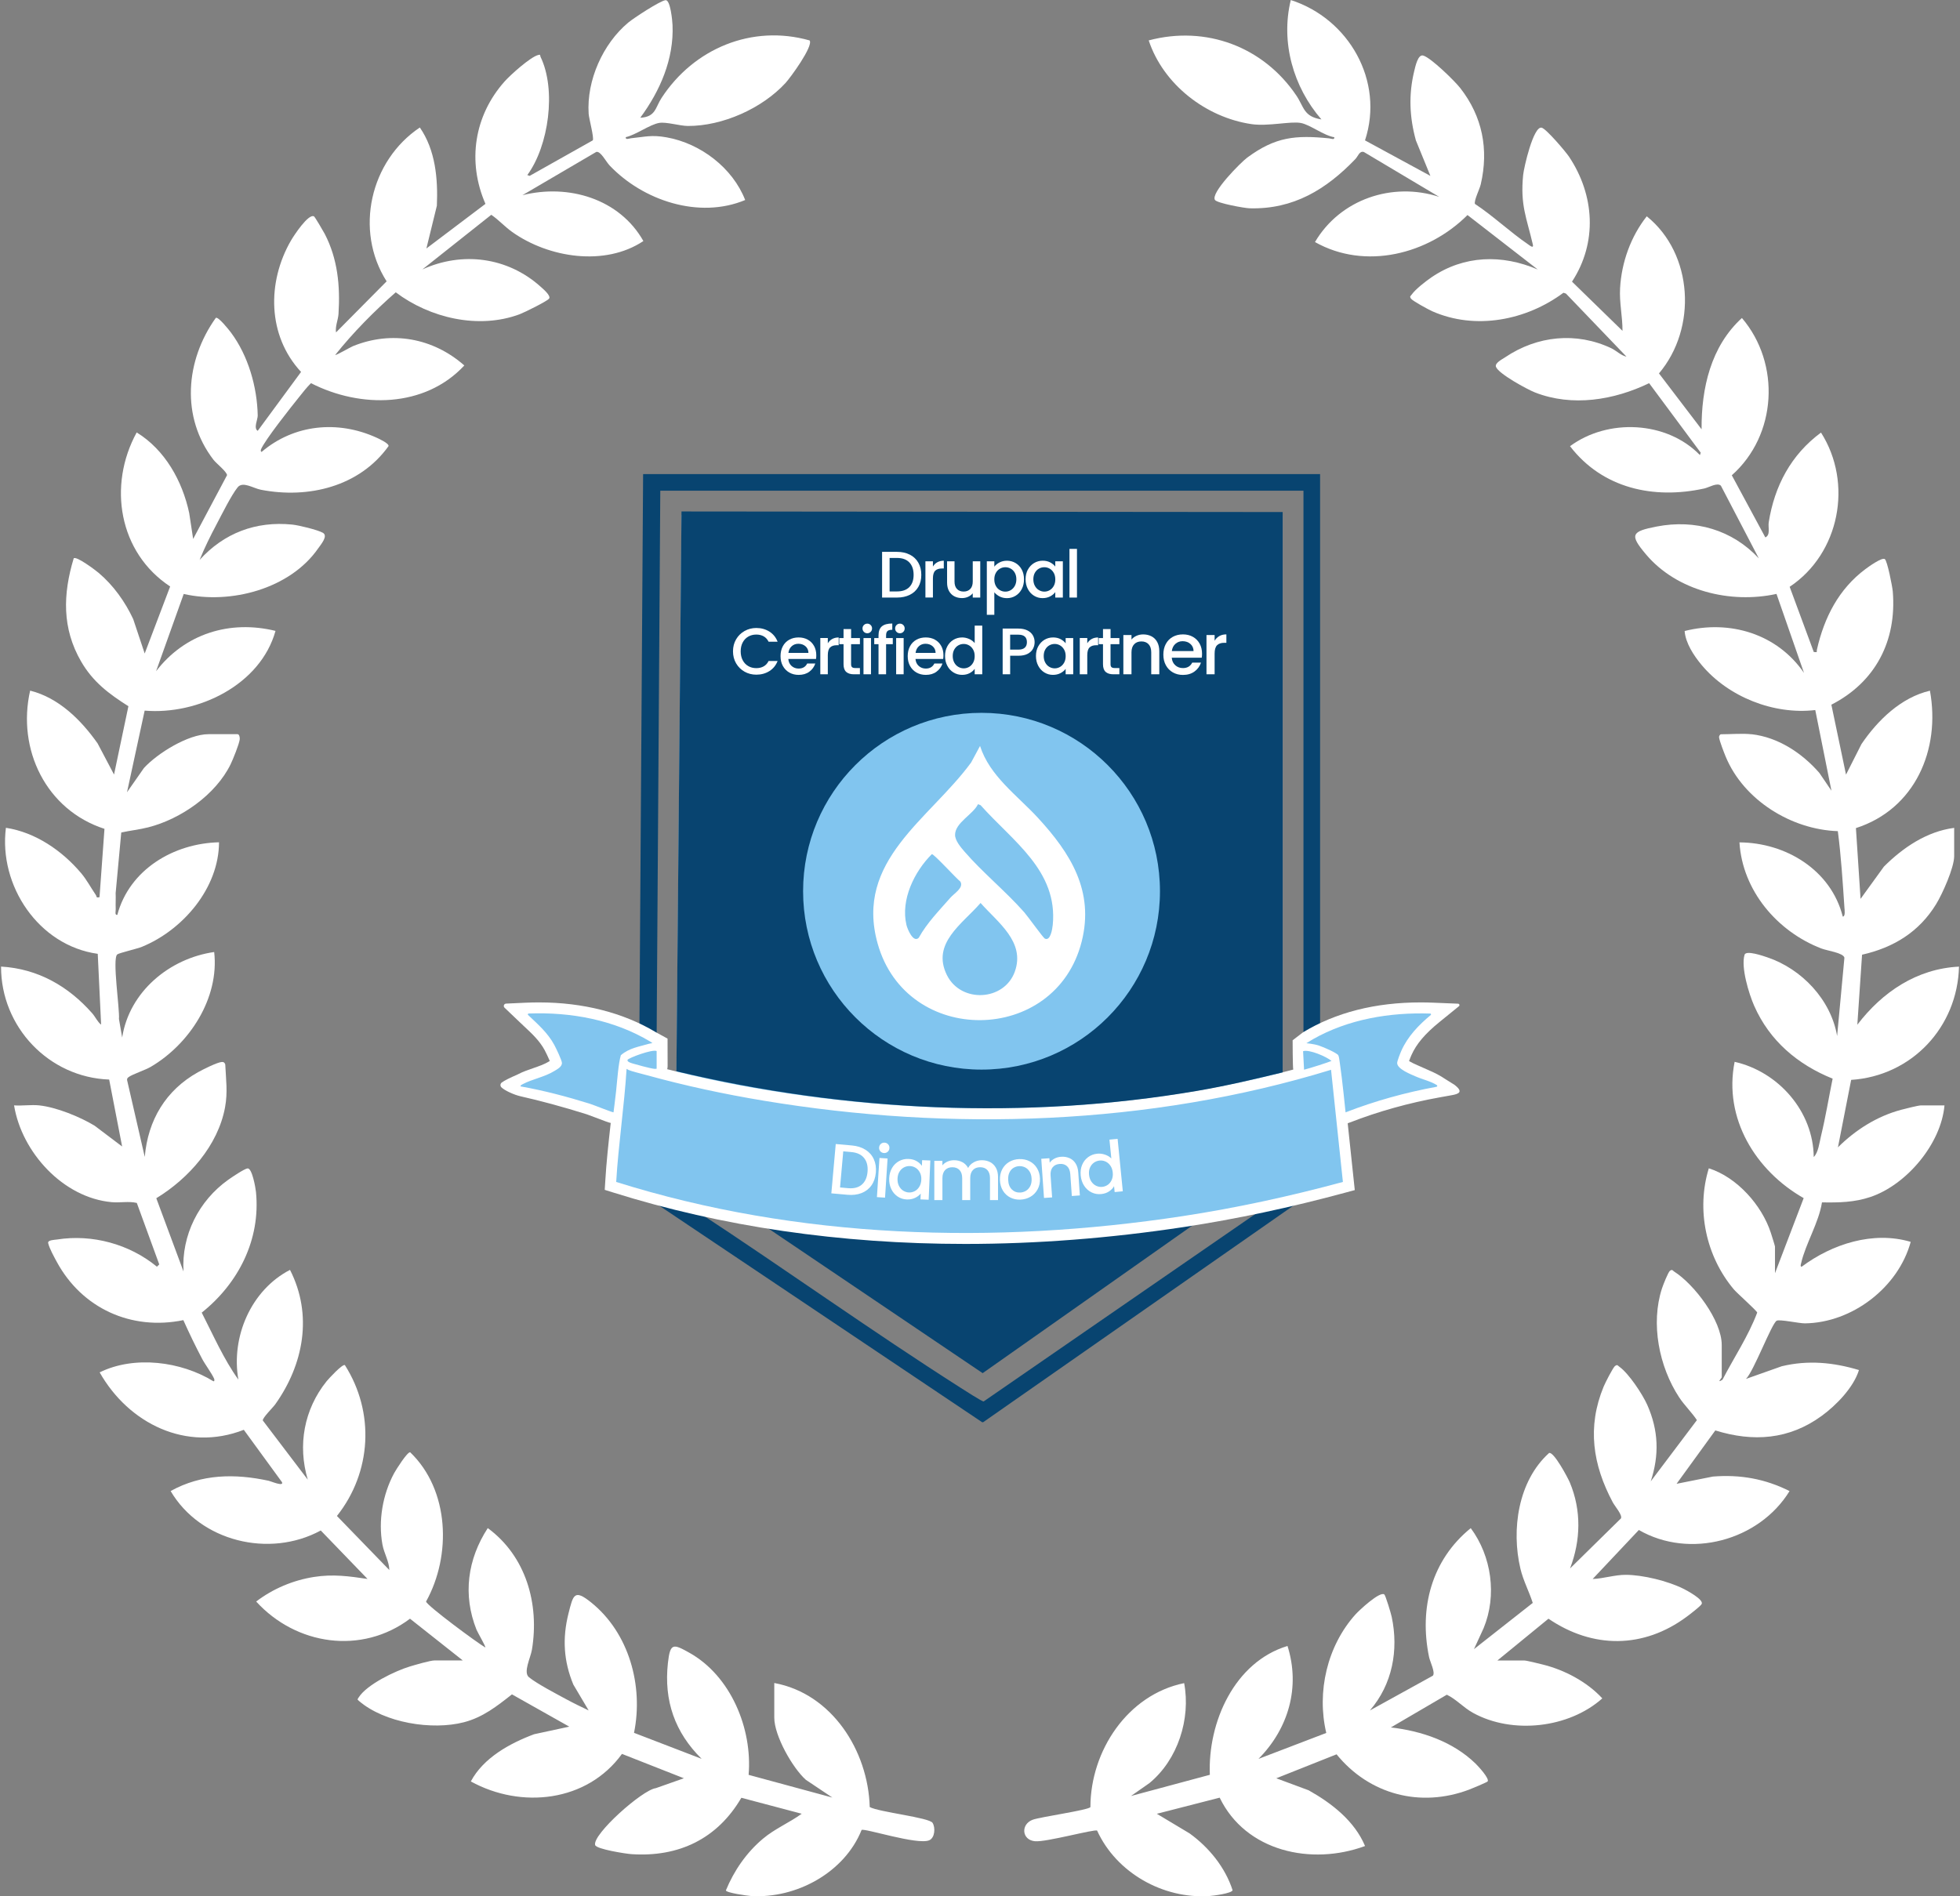 <?xml version="1.0" encoding="UTF-8"?>
<svg id="Layer_1" data-name="Layer 1" xmlns="http://www.w3.org/2000/svg" viewBox="0 0 93 90">
  <rect x="0" y="0" width="93" height="90" fill="#808080" stroke="none"/>
  <defs>
    <style>
      .cls-1 {
        fill: none;
      }

      .cls-2 {
        fill: #084470;
      }

      .cls-3 {
        fill: #fff;
      }

      .cls-4 {
        fill: #81c5ef;
      }
    </style>
  </defs>
  <g>
    <path class="cls-2" d="M46.601,67.5l-15.74-10.559,2.287.599c4.155,2.728,8.217,5.64,12.411,8.313.155.099,1.038.67,1.114.662l13.016-8.982.088-.12,1.996-.473-15.123,10.56h-.049Z"/>
    <path class="cls-2" d="M62.637,22.5v26.225l-.789.469v-25.905h-30.518l-.173,25.904c-.062.064-.707-.381-.817-.444l.175-26.249h32.122Z"/>
    <path class="cls-2" d="M56.913,57.928l-10.287,7.244-10.436-7.047c1.111.123,2.219.331,3.331.443,4.905.495,10.006.368,14.894-.253.834-.106,1.67-.254,2.499-.387Z"/>
    <path class="cls-4" d="M60.861,24.473l-28.523-.028-.242,26.571c8.014,1.913,16.587,2.321,24.729.926,1.356-.232,2.701-.553,4.036-.874v-26.595Z"/>
    <g>
      <path class="cls-3" d="M64.034,53.279l-.087.034.289,2.729.047.441-.428.116c-2.612.709-5.197,1.259-7.686,1.638-3.503.533-6.991.802-10.371.802-5.927,0-11.551-.822-16.716-2.445l-.388-.122.025-.405c.052-.892.151-1.79.247-2.659.004-.036.008-.073.013-.109-.109-.025-.289-.091-.736-.263-.16-.061-.359-.137-.41-.152-1.19-.371-2.166-.634-3.14-.854-.295-.067-.748-.271-.901-.423-.065-.064-.06-.171.013-.227.116-.09.399-.23.75-.381l.008-.005c.238-.126.493-.213.739-.298.27-.094.525-.181.731-.308.016-.009.031-.019.048-.029.001-.001.004-.003.005-.004-.072-.17-.183-.407-.245-.519-.241-.441-.588-.766-.99-1.142-.073-.069-.147-.138-.221-.209l-.69-.658c-.072-.069-.026-.19.073-.194l.953-.044c.207-.009.415-.013.619-.013,2.082,0,4,.49,5.545,1.42l.545.298.003,1.305c0,.056-.008.104-.019.147,1.498.385,3.058.713,4.658.978,3.499.583,7.037.878,10.513.878,5.067,0,9.986-.618,14.533-1.838-.027-.133-.029-1.39-.029-1.39l.494-.379c1.553-.942,3.431-1.419,5.581-1.419.191,0,.386.004.58.012l1.196.049c.062.003.088.081.04.12l-.929.755c-.683.555-1.091,1.038-1.325,1.566-.033.072-.077.187-.112.282.092.057.242.131.449.22.031.013.059.025.083.036.101.044.256.115.376.167.327.141.539.249.836.447l.407.254c.446.342.208.435-.123.495l-.531.095c-1.504.269-2.958.675-4.319,1.206Z"/>
      <path class="cls-4" d="M63.718,56.097c-2.508.68-5.054,1.234-7.627,1.626-8.916,1.355-18.225,1.086-26.853-1.626.101-1.734.386-3.629.493-5.368,0,0,.055.034.096.054.119.058.588.171.883.252,1.816.5,3.654.894,5.519,1.204,8.876,1.476,18.312,1.18,26.928-1.465l.562,5.322ZM25.082,48.105c-.034.001-.05.044-.025.068.466.441.926.838,1.241,1.415.08.148.365.738.366.864.001.181-.225.296-.358.378-.462.286-1.05.385-1.498.623-.046.024-.108.048-.113.108,1.115.197,2.216.489,3.295.825.167.052,1.062.412,1.121.407,0,0,.096-.742.123-1.009.058-.566.107-1.288.224-1.701.4-.345.861-.404,1.333-.543.033-.01.168-.036.168-.036l-.097-.064c-1.726-1.038-3.774-1.413-5.779-1.337ZM61.988,49.512s.346.031.59.111c.267.088.858.356.922.46.036.057.06.282.074.37.111.726.272,2.341.272,2.341,1.394-.542,2.844-.944,4.316-1.214.039-.007.048-.057.015-.079-.287-.184-.678-.268-.998-.409-.236-.104-.882-.351-.885-.639-.001-.095.15-.474.2-.586.303-.681.829-1.224,1.393-1.692.028-.023.013-.069-.024-.07-1.922-.063-3.887.266-5.564,1.217-.068.039-.243.148-.31.189ZM61.876,50.77c.303-.077,1.144-.347,1.303-.417-.238-.204-1.062-.559-1.349-.462l.046.879ZM29.775,50.305c-.029.098.201.156.253.172.155.047.804.228,1.022.251.04.004.107-.005.107-.005v-.838c-.194-.103-1.356.333-1.382.42Z"/>
    </g>
    <g>
      <path class="cls-1" d="M46.572,33.832c-4.676,0-8.466,3.79-8.466,8.466s3.79,8.467,8.466,8.467,8.467-3.791,8.467-8.467-3.791-8.466-8.467-8.466ZM51.324,44.691c-1.242,4.915-8.311,4.993-9.682.088-1.102-3.941,2.466-5.896,4.437-8.59l.423-.786c.454,1.427,1.761,2.341,2.74,3.404,1.549,1.682,2.688,3.482,2.082,5.883Z"/>
      <path class="cls-3" d="M46.502,35.404l-.423.785c-1.97,2.695-5.538,4.649-4.437,8.59,1.371,4.905,8.44,4.827,9.682-.088.607-2.401-.532-4.201-2.082-5.883-.979-1.062-2.286-1.977-2.74-3.404ZM43.011,43.903c-.285-1.198.374-2.536,1.203-3.364.098-.017,1.167,1.162,1.353,1.301.177.292-.286.555-.472.767-.531.607-1.109,1.193-1.502,1.902-.26.256-.535-.411-.582-.606ZM48.154,46.11c-.502,1.408-2.559,1.514-3.225.168-.746-1.509.739-2.429,1.598-3.422.817.924,2.13,1.843,1.627,3.254ZM49.95,43.91c-.018.176-.106.771-.375.637-.078-.039-.811-1.062-.975-1.248-.877-.995-1.988-1.898-2.839-2.885-.171-.198-.445-.519-.444-.791.001-.579.861-.973,1.088-1.455l.124.048c1.519,1.709,3.681,3.107,3.422,5.694Z"/>
      <path class="cls-2" d="M60.861,24.302l-28.524-.027-.242,26.571c8.015,1.912,16.587,2.32,24.729.925,1.357-.231,2.701-.553,4.037-.874v-26.595ZM46.572,50.765c-4.676,0-8.466-3.791-8.466-8.467s3.79-8.466,8.466-8.466,8.467,3.79,8.467,8.466-3.791,8.467-8.467,8.467Z"/>
    </g>
    <g>
      <path class="cls-3" d="M41.063,54.566c.179.112.312.262.398.45.086.188.119.4.097.639s-.091.44-.209.606c-.118.166-.275.287-.47.364-.196.076-.418.104-.668.081l-.765-.068.209-2.341.765.068c.249.022.463.089.642.202ZM40.889,56.226c.159-.135.251-.337.275-.607.024-.272-.03-.49-.162-.656-.132-.166-.335-.261-.609-.285l-.381-.034-.153,1.714.381.034c.274.025.491-.031.65-.166Z"/>
      <path class="cls-3" d="M42.115,54.983l-.121,1.859-.385-.025.121-1.859.385.025ZM41.772,54.642c-.044-.05-.064-.11-.059-.18.005-.07.032-.127.082-.171.05-.044.11-.064.18-.059.067.004.123.032.168.082s.064.11.059.18-.032.127-.082.171c-.05.044-.109.064-.177.06-.07-.005-.127-.032-.171-.082Z"/>
      <path class="cls-3" d="M42.329,55.429c.084-.141.194-.248.332-.323.137-.074.287-.108.449-.101.146.006.273.04.38.102.107.062.191.137.253.226l.011-.27.389.016-.079,1.862-.389-.016.012-.277c-.069.085-.161.155-.276.208-.115.054-.245.078-.389.072-.16-.007-.305-.054-.434-.142-.129-.088-.23-.207-.301-.358-.071-.151-.103-.32-.095-.507.008-.187.054-.351.138-.492ZM43.65,55.654c-.049-.097-.115-.172-.199-.225-.084-.053-.175-.082-.274-.086-.099-.004-.193.016-.28.061-.088.045-.16.113-.217.204-.057.091-.088.201-.093.329-.005.128.016.242.065.341.049.099.116.176.2.23.085.054.175.084.272.088.099.004.192-.017.28-.063.088-.046.16-.116.217-.209.057-.093.088-.204.094-.333s-.016-.241-.065-.338Z"/>
      <path class="cls-3" d="M46.981,55.155c.116.061.207.151.274.27.067.12.1.264.1.433v1.099s-.381,0-.381,0v-1.042c0-.167-.043-.295-.126-.384-.083-.089-.197-.133-.342-.133-.144,0-.259.045-.343.134-.084.089-.127.217-.127.384v1.042s-.381,0-.381,0v-1.042c0-.167-.043-.295-.126-.384-.083-.089-.197-.133-.342-.133-.144,0-.259.045-.343.134-.084.089-.127.217-.127.384v1.042s-.385,0-.385,0v-1.863s.384,0,.384,0v.213c.063-.077.143-.136.24-.179.097-.043.201-.064.311-.064.149,0,.282.031.399.094.117.063.207.154.271.274.056-.113.144-.202.264-.269.119-.067.248-.1.385-.1.147,0,.278.03.394.091Z"/>
      <path class="cls-3" d="M47.936,56.835c-.145-.074-.261-.182-.348-.324-.087-.142-.134-.309-.142-.5-.008-.189.027-.359.105-.509.077-.15.187-.267.328-.352.141-.085.3-.131.478-.138.178-.007.341.026.488.099.147.073.266.181.355.324.089.143.138.309.145.498.008.189-.028.359-.108.509-.08.15-.192.268-.336.354-.144.086-.305.133-.483.14-.176.007-.336-.026-.481-.101ZM48.679,56.519c.085-.051.152-.125.203-.221.05-.097.073-.213.067-.348-.005-.135-.036-.248-.092-.34-.056-.091-.127-.159-.215-.203-.088-.044-.181-.064-.28-.06-.099.004-.19.031-.273.082-.083.051-.147.124-.192.219-.046.096-.066.211-.06.346.008.201.066.353.173.458.107.105.238.154.394.148.099-.004.191-.031.276-.082Z"/>
      <path class="cls-3" d="M50.744,54.965c.12.053.217.136.29.251.074.115.116.256.128.425l.076,1.096-.381.027-.073-1.039c-.012-.166-.062-.291-.152-.374-.089-.083-.206-.12-.35-.109-.144.01-.255.062-.333.157-.078.095-.111.225-.1.392l.073,1.039-.385.027-.13-1.859.385-.027.015.213c.058-.081.134-.146.229-.196s.197-.078.308-.086c.146-.01.279.011.399.064Z"/>
      <path class="cls-3" d="M51.346,55.286c.063-.151.158-.273.283-.366.126-.093.27-.147.434-.164.121-.012.243.003.366.044.123.041.224.102.302.183l-.089-.895.387-.038.247,2.49-.387.038-.028-.279c-.054.096-.134.179-.239.248s-.23.111-.373.125c-.162.016-.313-.01-.455-.079-.142-.069-.258-.173-.35-.312-.092-.139-.147-.302-.166-.488-.018-.186.004-.355.067-.506ZM52.686,55.323c-.062-.089-.138-.154-.228-.195-.09-.041-.185-.056-.283-.047-.099.01-.188.043-.269.1-.08.057-.142.134-.186.233-.044.098-.059.211-.046.339s.05.238.112.329c.062.091.139.158.231.2.091.042.185.058.282.049.099-.01.188-.044.269-.101.08-.058.142-.137.185-.238.043-.1.059-.215.046-.343-.013-.128-.05-.236-.112-.325Z"/>
    </g>
    <g>
      <path class="cls-3" d="M43.17,26.324c.174.089.308.215.403.381.095.166.142.359.142.579s-.047.412-.142.574c-.095.162-.229.287-.403.373-.174.086-.376.13-.607.13h-.709v-2.169h.709c.231,0,.433.044.607.133ZM43.147,27.864c.135-.137.203-.331.203-.581,0-.252-.068-.448-.203-.59-.135-.141-.33-.212-.584-.212h-.353v1.589h.353c.254,0,.448-.069.584-.206Z"/>
      <path class="cls-3" d="M44.475,26.686c.086-.049.189-.073.307-.073v.368h-.091c-.139,0-.245.035-.317.106s-.108.194-.108.368v.905h-.356v-1.72h.356v.25c.052-.087.121-.156.208-.204Z"/>
      <path class="cls-3" d="M46.512,26.641v1.72h-.356v-.203c-.056.071-.13.126-.22.167-.091.041-.187.061-.289.061-.135,0-.257-.028-.364-.084-.107-.056-.191-.139-.253-.25-.061-.11-.092-.243-.092-.4v-1.011h.353v.958c0,.154.038.272.116.354.077.082.182.123.315.123s.239-.041.317-.123.117-.2.117-.354v-.958h.356Z"/>
      <path class="cls-3" d="M47.427,26.694c.104-.054.222-.081.353-.081.15,0,.287.037.41.111.124.074.221.177.292.311.071.133.106.286.106.459s-.035.327-.106.463c-.071.136-.168.242-.292.318-.124.076-.261.114-.41.114-.131,0-.248-.027-.35-.08-.102-.053-.185-.119-.25-.198v1.068h-.356v-2.538h.356v.253c.06-.079.143-.146.247-.2ZM48.152,27.185c-.049-.086-.113-.152-.194-.197-.08-.045-.166-.067-.258-.067-.089,0-.174.023-.254.069-.08.046-.145.112-.194.2-.049.087-.073.19-.073.309s.024.222.073.311c.049.089.113.156.194.201.08.046.165.069.254.069.092,0,.177-.023.258-.07.08-.047.145-.115.194-.204.049-.089.073-.193.073-.312s-.024-.221-.073-.308Z"/>
      <path class="cls-3" d="M48.773,27.034c.072-.133.17-.237.293-.311.124-.074.261-.111.41-.111.135,0,.253.027.354.08.101.053.182.119.242.198v-.25h.359v1.72h-.359v-.256c-.06.081-.143.149-.247.203-.104.054-.223.081-.356.081-.148,0-.283-.038-.406-.114-.123-.076-.22-.182-.292-.318-.072-.136-.108-.291-.108-.463s.036-.326.108-.459ZM50,27.19c-.049-.087-.113-.154-.192-.2-.079-.046-.164-.069-.256-.069s-.177.022-.256.067c-.079.045-.143.11-.192.197-.049.086-.073.189-.073.308s.024.223.073.312c.049.09.113.158.194.204.08.047.165.07.254.07.092,0,.177-.023.256-.069.079-.046.143-.113.192-.201.049-.088.073-.192.073-.311s-.024-.222-.073-.309Z"/>
      <path class="cls-3" d="M51.101,26.051v2.31h-.356v-2.31h.356Z"/>
      <path class="cls-3" d="M34.928,30.342c.099-.169.233-.3.403-.395.17-.095.355-.142.557-.142.231,0,.436.057.617.17.18.113.311.274.392.482h-.428c-.056-.114-.134-.2-.234-.256-.1-.056-.215-.084-.347-.084-.144,0-.272.032-.384.097-.112.065-.2.157-.264.278-.064.121-.095.261-.095.421s.032.301.095.421c.063.121.151.214.264.279.112.066.24.098.384.098.131,0,.247-.028.347-.084.1-.056.178-.141.234-.256h.428c-.081.208-.212.368-.392.481-.18.112-.386.169-.617.169-.204,0-.39-.047-.559-.142-.169-.095-.302-.226-.401-.395-.099-.169-.148-.359-.148-.571s.049-.403.148-.571Z"/>
      <path class="cls-3" d="M38.719,31.275h-1.314c.01.137.061.248.153.331.092.083.204.125.337.125.191,0,.327-.08.406-.24h.384c-.052.158-.146.288-.283.389-.136.101-.305.151-.507.151-.164,0-.312-.037-.442-.111-.13-.074-.232-.178-.306-.312-.074-.134-.111-.29-.111-.467s.036-.332.108-.467.173-.238.303-.311c.13-.073.279-.109.448-.109.162,0,.307.035.434.106.127.071.226.17.297.298.071.128.106.275.106.442,0,.065-.004.123-.012.175ZM38.36,30.988c-.002-.131-.049-.236-.14-.315-.092-.079-.205-.119-.34-.119-.123,0-.228.039-.315.117-.087.078-.139.184-.156.317h.952Z"/>
      <path class="cls-3" d="M39.488,30.328c.086-.049.189-.073.307-.073v.368h-.091c-.139,0-.245.035-.317.106s-.108.194-.108.368v.905h-.356v-1.72h.356v.25c.052-.087.121-.156.208-.204Z"/>
      <path class="cls-3" d="M40.383,30.573v.952c0,.065.015.111.045.139.03.028.082.042.155.042h.219v.297h-.281c-.16,0-.283-.037-.368-.112-.085-.075-.128-.197-.128-.365v-.952h-.203v-.29h.203v-.428h.359v.428h.418v.29h-.418Z"/>
      <path class="cls-3" d="M40.991,29.989c-.044-.044-.066-.098-.066-.162s.022-.119.066-.162c.044-.044.098-.066.162-.066.062,0,.115.022.159.066.044.044.066.098.066.162s-.022.119-.066.162c-.044.044-.097.066-.159.066-.065,0-.119-.022-.162-.066ZM41.328,30.283v1.72h-.356v-1.72h.356Z"/>
      <path class="cls-3" d="M42.362,30.573h-.318v1.43h-.359v-1.43h-.203v-.29h.203v-.122c0-.198.053-.342.158-.432.105-.09.27-.136.495-.136v.297c-.108,0-.184.02-.228.061-.044.041-.066.111-.066.211v.122h.318v.29Z"/>
      <path class="cls-3" d="M42.539,29.989c-.044-.044-.066-.098-.066-.162s.022-.119.066-.162c.044-.044.098-.066.162-.066.062,0,.115.022.159.066.044.044.066.098.066.162s-.022.119-.066.162c-.044.044-.097.066-.159.066-.065,0-.119-.022-.162-.066ZM42.877,30.283v1.72h-.356v-1.72h.356Z"/>
      <path class="cls-3" d="M44.753,31.275h-1.314c.01.137.061.248.153.331.092.083.204.125.337.125.191,0,.327-.08.406-.24h.384c-.052.158-.146.288-.283.389-.136.101-.305.151-.507.151-.164,0-.312-.037-.442-.111-.13-.074-.232-.178-.306-.312-.074-.134-.111-.29-.111-.467s.036-.332.108-.467.173-.238.303-.311c.13-.073.279-.109.448-.109.162,0,.307.035.434.106.127.071.226.17.297.298.071.128.106.275.106.442,0,.065-.004.123-.012.175ZM44.394,30.988c-.002-.131-.049-.236-.14-.315-.092-.079-.205-.119-.34-.119-.123,0-.228.039-.315.117-.087.078-.139.184-.156.317h.952Z"/>
      <path class="cls-3" d="M44.948,30.676c.072-.133.17-.237.293-.311.124-.074.262-.111.414-.111.112,0,.223.025.332.073s.196.114.261.195v-.83h.359v2.31h-.359v-.259c-.058.083-.139.152-.242.206s-.221.081-.354.081c-.15,0-.287-.038-.41-.114-.124-.076-.222-.182-.293-.318-.072-.136-.108-.291-.108-.463s.036-.326.108-.459ZM46.175,30.832c-.049-.087-.113-.154-.192-.2-.079-.046-.164-.069-.256-.069s-.177.022-.256.067c-.079.045-.143.11-.192.197-.049.086-.073.189-.073.308s.024.223.073.312c.049.09.113.158.194.204.08.047.165.07.254.07.092,0,.177-.023.256-.069.079-.046.143-.113.192-.201.049-.088.073-.192.073-.311s-.024-.222-.073-.309Z"/>
      <path class="cls-3" d="M49.014,30.791c-.052.098-.135.177-.25.239-.114.061-.261.092-.44.092h-.393v.88h-.356v-2.169h.749c.166,0,.307.029.423.086.115.057.202.135.259.232.057.098.086.207.086.328,0,.11-.026.214-.078.312ZM48.626,30.74c.067-.061.1-.148.1-.261,0-.237-.134-.356-.403-.356h-.393v.709h.393c.135,0,.236-.031.303-.092Z"/>
      <path class="cls-3" d="M49.265,30.676c.072-.133.17-.237.293-.311.124-.074.261-.111.41-.111.135,0,.253.027.354.08.101.053.182.119.242.198v-.25h.359v1.72h-.359v-.256c-.06.081-.143.149-.247.203-.104.054-.223.081-.356.081-.148,0-.283-.038-.406-.114-.123-.076-.22-.182-.292-.318-.072-.136-.108-.291-.108-.463s.036-.326.108-.459ZM50.492,30.832c-.049-.087-.113-.154-.192-.2-.079-.046-.164-.069-.256-.069s-.177.022-.256.067c-.079.045-.143.11-.192.197-.049.086-.073.189-.073.308s.024.223.073.312c.049.09.113.158.194.204.08.047.165.07.254.07.092,0,.177-.023.256-.069.079-.046.143-.113.192-.201.049-.088.073-.192.073-.311s-.024-.222-.073-.309Z"/>
      <path class="cls-3" d="M51.799,30.328c.086-.049.189-.073.307-.073v.368h-.091c-.139,0-.245.035-.317.106s-.108.194-.108.368v.905h-.356v-1.72h.356v.25c.052-.087.121-.156.208-.204Z"/>
      <path class="cls-3" d="M52.694,30.573v.952c0,.065.015.111.045.139.03.028.082.042.155.042h.219v.297h-.281c-.16,0-.283-.037-.368-.112-.085-.075-.128-.197-.128-.365v-.952h-.203v-.29h.203v-.428h.359v.428h.418v.29h-.418Z"/>
      <path class="cls-3" d="M54.637,30.2c.116.061.207.151.272.271.065.12.098.264.098.433v1.099h-.382v-1.042c0-.167-.042-.295-.125-.384-.083-.089-.197-.134-.342-.134s-.259.045-.343.134c-.085.089-.127.217-.127.384v1.042h-.386v-1.863h.386v.213c.063-.077.144-.136.242-.179.098-.043.202-.064.313-.064.147,0,.278.03.394.091Z"/>
      <path class="cls-3" d="M57.023,31.215h-1.424c.011.149.066.268.166.358.099.09.221.135.365.135.207,0,.354-.087.44-.26h.416c-.056.171-.158.312-.306.421-.148.109-.331.164-.55.164-.178,0-.338-.04-.479-.12-.141-.08-.251-.193-.331-.338-.08-.145-.12-.314-.12-.506s.039-.36.117-.506c.078-.145.187-.257.328-.336.141-.079.303-.118.485-.118.176,0,.333.038.47.115.137.077.245.184.321.323.077.139.115.298.115.479,0,.07-.005.133-.014.189ZM56.634,30.903c-.002-.142-.053-.256-.152-.342-.099-.086-.222-.129-.369-.129-.133,0-.247.042-.342.127-.095.084-.151.199-.169.343h1.031Z"/>
      <path class="cls-3" d="M57.857,30.188c.094-.053.205-.079.333-.079v.399h-.098c-.151,0-.265.038-.343.115-.078.077-.117.21-.117.399v.981h-.386v-1.863h.386v.271c.056-.095.131-.169.225-.222Z"/>
    </g>
  </g>
  <g>
    <path class="cls-3" d="M1.85,52.462c.817.084,1.932.538,2.636.963l1.309.989-.615-3.177c-2.868-.102-5.138-2.504-5.13-5.362,1.748.102,3.194.931,4.328,2.22.146.166.25.407.42.537l-.16-3.362c-2.812-.389-4.708-3.247-4.357-5.981,1.397.212,2.665,1.084,3.561,2.143.278.329.469.699.709,1.05.047.069-.012.142.171.099l.235-3.243c-2.77-.896-4.161-3.774-3.527-6.56,1.357.338,2.418,1.394,3.201,2.504l.78,1.479.682-3.243c-.929-.589-1.683-1.153-2.245-2.124-.909-1.571-.865-3.194-.35-4.896.132-.115,1.027.559,1.184.692.695.586,1.255,1.37,1.638,2.191l.546,1.635,1.208-3.181c-2.443-1.61-2.965-4.796-1.588-7.311,1.343.826,2.168,2.305,2.492,3.826l.187,1.229,1.608-3.026c-.004-.16-.511-.56-.644-.732-1.555-2.025-1.332-4.711.11-6.733.113-.078.626.569.72.695.818,1.097,1.243,2.577,1.27,3.938.004.183-.211.602,0,.727l2.056-2.796c-1.598-1.72-1.622-4.258-.479-6.235.13-.225.832-1.3,1.096-1.146.042.025.452.723.508.832.615,1.188.736,2.469.652,3.795-.019.297-.163.581-.118.878l2.401-2.423c-1.544-2.426-.774-5.731,1.576-7.302.744,1.075.863,2.436.808,3.712l-.497,2.03,2.802-2.117c-.873-2.004-.536-4.189.911-5.812.281-.315,1.208-1.146,1.583-1.252.143-.041.085.014.121.088.753,1.551.394,4.217-.629,5.609l.113.037,2.993-1.684c.073-.115-.179-1.025-.195-1.265-.102-1.578.673-3.317,1.877-4.324.255-.213,1.518-1.041,1.773-1.065.229-.022.321.97.33,1.178.071,1.615-.594,3.133-1.531,4.402.736-.038.709-.479,1.011-.941,1.526-2.34,4.285-3.504,7.025-2.728.185.268-.912,1.768-1.145,2.021-1.111,1.207-2.986,2.045-4.633,2.038-.384-.002-1.015-.201-1.357-.145-.444.072-1.114.574-1.59.676-.016.144.16.062.245.053.68-.068.975-.172,1.697-.043,1.61.287,3.132,1.45,3.725,2.974-2.191.916-4.855.024-6.435-1.643-.175-.185-.422-.69-.63-.64l-3.504,2.054c2.185-.549,4.606.169,5.739,2.176-1.825,1.217-4.492.798-6.222-.428-.358-.254-.637-.573-.995-.818l-3.269,2.593c1.891-.862,4.033-.586,5.592.804.115.102.515.435.423.577-.079.122-1.19.668-1.4.746-1.948.726-4.258.181-5.88-1.041-1.034.909-2.015,1.9-2.871,2.973.035.031.722-.37.844-.419,1.839-.746,3.803-.385,5.282.918-1.877,2.019-4.932,2.04-7.276.84-.206.203-.384.436-.565.661-.376.466-1.621,2.034-1.807,2.482-.019.045-.014.129.037.113,1.538-1.305,3.603-1.501,5.427-.678.117.053.61.276.589.408-1.372,1.92-3.801,2.512-6.057,2.073-.367-.071-.862-.417-1.105-.114-.302.376-.753,1.29-1,1.756-.289.546-.572,1.113-.802,1.687,1.153-1.273,2.666-1.85,4.394-1.676.305.031,1.195.247,1.45.388.267.148-.088.551-.222.745-1.336,1.923-4.161,2.665-6.378,2.16l-1.311,3.667c1.364-1.779,3.493-2.445,5.667-1.914-.715,2.563-3.673,3.997-6.209,3.784l-.837,3.874.802-1.149c.641-.701,2.102-1.607,3.065-1.607h1.379c.082,0,.113.156.102.248-.024.215-.323.957-.433,1.182-.709,1.448-2.362,2.596-3.903,2.99-.427.109-.857.152-1.285.246l-.266,2.874c.01.256-.007.514.003.77.004.093-.058.285.076.267.574-2.15,2.67-3.397,4.826-3.446-.008,2.173-1.711,4.162-3.656,4.96-.231.095-1.075.289-1.171.361-.25.186.122,2.607.079,3.065l.152.881c.336-2.171,2.24-3.755,4.366-4.059.249,2.185-1.168,4.37-3.012,5.451-.261.153-.883.358-1.048.485-.052.04-.083.075-.072.145l.838,3.645c.148-1.746.997-3.167,2.527-4.022.227-.127.907-.47,1.128-.485.095-.006.134.031.164.115.034.724.123,1.313-.009,2.035-.332,1.814-1.729,3.383-3.263,4.317l1.291,3.476c-.101-1.724.729-3.359,2.121-4.351.163-.116.77-.527.919-.541.216-.021.378.914.398,1.111.23,2.271-.836,4.348-2.573,5.734.548,1.071,1.041,2.206,1.739,3.179-.357-2.028.603-4.254,2.45-5.208,1.089,2.137.648,4.486-.701,6.382-.104.146-.609.641-.59.765l2.134,2.81c-.488-1.635-.177-3.335.888-4.665.101-.127.767-.845.873-.772,1.427,2.245,1.269,5.084-.378,7.16l2.486,2.565c-.003-.399-.249-.788-.326-1.206-.207-1.128.011-2.384.554-3.39.087-.16.628-1.022.762-.992,1.866,1.791,1.967,4.898.754,7.083.014.178,2.453,1.981,2.812,2.182.031-.035-.37-.722-.419-.844-.659-1.652-.427-3.344.534-4.823,1.812,1.331,2.456,3.596,2.096,5.771-.064.386-.428,1.078-.139,1.31.392.315,1.306.792,1.783,1.05.341.185.697.356,1.047.523l-.726-1.226c-.463-1.113-.525-2.202-.232-3.369.226-.9.275-1.172,1.071-.534,1.805,1.447,2.495,3.961,2.04,6.193l3.208,1.234c-1.271-1.253-1.796-2.759-1.6-4.548.106-.968.257-.911,1.011-.491,1.972,1.099,3.004,3.606,2.818,5.799l3.975,1.078-1.261-.844c-.635-.57-1.496-2.094-1.496-2.946v-1.647c2.736.503,4.454,3.215,4.529,5.887.432.239,2.822.496,2.982.751.14.222.114.711-.161.827-.559.236-3.076-.586-3.207-.49-.812,2.024-3.104,3.268-5.253,3.134-.171-.011-1.18-.153-1.186-.267.388-.94.978-1.796,1.759-2.452.571-.48,1.243-.754,1.839-1.185l-2.864-.758c-1.137,1.947-2.972,2.828-5.219,2.675-.263-.018-1.659-.235-1.718-.431-.146-.493,2.235-2.621,2.881-2.701l1.329-.469-2.938-1.156c-1.653,2.284-4.777,2.623-7.171,1.307.591-1.117,1.85-1.811,3.003-2.241l1.668-.36-2.72-1.532c-.711.56-1.377,1.088-2.274,1.322-1.515.395-3.774.034-4.989-1.013-.088-.076-.068-.07-.012-.16.386-.618,1.743-1.265,2.433-1.473.241-.073.97-.286,1.169-.286h1.34l-2.504-1.981c-2.294,1.725-5.405,1.262-7.299-.815.793-.606,1.746-1.009,2.739-1.166.902-.142,1.654-.038,2.544.094l-2.219-2.3c-2.435,1.324-5.72.52-7.123-1.872,1.468-.814,3.051-.834,4.657-.486.097.021.726.292.626.064l-1.811-2.484c-2.723,1.066-5.467-.299-6.84-2.726,1.644-.809,3.857-.525,5.397.422.057.012.052-.079.037-.113-.107-.255-.428-.677-.575-.957-.315-.599-.611-1.214-.888-1.831-2.47.509-4.81-.562-6.004-2.764-.125-.23-.359-.655-.41-.893-.032-.149.3-.151.422-.17,1.67-.264,3.435.218,4.739,1.291l.11-.109-1.065-2.918c-.389-.091-.797,0-1.189-.036-2.309-.209-4.272-2.368-4.635-4.594.383.028.811-.039,1.187,0Z"/>
    <path class="cls-3" d="M83.109,34.847c1.263.142,2.403.899,3.218,1.837l.573.843-.767-3.827c-1.963.232-4.127-.62-5.398-2.145-.364-.437-.759-1.036-.801-1.606,2.153-.544,4.393.136,5.664,1.988l-1.305-3.749c-2.183.477-4.73-.138-6.197-1.882-.782-.929-.695-1.083.517-1.317,1.819-.352,3.579.156,4.841,1.511l-1.799-3.448c-.174-.166-.568.084-.788.132-2.406.528-4.831-.003-6.371-2.007,1.796-1.328,4.587-1.203,6.164.421l.037-.113-2.448-3.299c-1.668.807-3.65,1.132-5.416.44-.365-.143-1.728-.883-1.851-1.215-.066-.18.287-.354.438-.455,1.519-1.022,3.374-1.217,5.04-.425.233.111.454.343.714.396l-2.871-2.993-.119-.04c-1.758,1.311-4.178,1.785-6.227.878-.171-.076-.939-.492-1.009-.6-.075-.115-.017-.116.039-.196.175-.251.678-.639.942-.819,1.539-1.046,3.346-1.093,5.034-.366l-3.332-2.585c-1.861,1.863-4.852,2.629-7.237,1.282,1.194-2.028,3.668-2.871,5.897-2.143l-3.579-2.132c-.212-.058-.268.196-.401.336-1.376,1.435-2.937,2.397-5.022,2.337-.247-.007-1.529-.241-1.638-.393-.232-.322,1.23-1.794,1.533-2.016,1.34-.987,2.285-1.069,3.884-.91.084.008.26.091.245-.053-.499-.077-1.141-.592-1.589-.677-.487-.093-1.555.171-2.346.054-2.162-.32-4.18-1.883-4.873-3.973,2.715-.723,5.44.299,7.001,2.61.375.554.339,1.003,1.194,1.141-1.337-1.538-1.941-3.662-1.454-5.667,2.754.885,4.449,3.839,3.522,6.661l3.103,1.686-.689-1.685c-.304-1.106-.35-2.176-.078-3.293.053-.216.175-.806.426-.734.368.105,1.492,1.204,1.756,1.541,1.053,1.347,1.36,2.908.974,4.571-.055.235-.328.769-.276.929.866.571,1.682,1.348,2.526,1.922.072.049.27.217.222.008-.296-1.278-.602-1.859-.461-3.298.034-.351.483-2.321.874-2.251.21.038,1.143,1.137,1.305,1.38,1.214,1.823,1.354,4.07.14,5.929l2.395,2.335c.004-.681-.154-1.338-.114-2.028.07-1.227.507-2.447,1.266-3.409,2.21,1.781,2.395,5.312.579,7.457l2.022,2.653c-.014-1.942.436-3.936,1.914-5.283,1.849,2.17,1.666,5.561-.48,7.465l1.591,2.949c.254-.116.123-.479.161-.718.275-1.732,1.062-3.21,2.48-4.258,1.528,2.396.889,5.738-1.487,7.32l1.144,3.094c.203.02.124.004.15-.115.344-1.521,1.034-2.875,2.305-3.823.139-.104.781-.567.916-.472.121.086.36,1.318.378,1.539.193,2.345-.824,4.303-2.914,5.372l.695,3.319.733-1.449c.77-1.135,1.88-2.215,3.249-2.534.512,2.799-.709,5.62-3.512,6.521l.22,3.359,1.109-1.532c.904-.903,2.037-1.671,3.333-1.837v1.34c0,.548-.558,1.794-.858,2.282-.808,1.318-2.019,2.06-3.513,2.397l-.224,3.323c1.184-1.551,2.821-2.658,4.824-2.757-.071,2.871-2.24,5.188-5.117,5.375l-.627,3.202c.834-.829,1.856-1.478,3.003-1.783.182-.048.806-.208.941-.208h1.111c-.159,1.817-1.791,3.763-3.506,4.344-.767.26-1.506.272-2.307.259-.148.96-.782,1.975-.987,2.88-.013.056-.056.166.022.175,1.448-1.081,3.392-1.709,5.175-1.181-.586,2.158-2.77,3.84-5.02,3.868-.273.003-1.214-.205-1.342-.124-.247.156-1.086,2.401-1.454,2.761l1.697-.601c1.249-.301,2.447-.185,3.664.18-.253.82-1.068,1.665-1.768,2.175-1.547,1.128-3.244,1.25-5.048.691l-1.838,2.533,1.724-.344c1.301-.103,2.477.107,3.637.689-1.443,2.352-4.73,3.244-7.151,1.847l-2.192,2.326c.509-.02,1.059-.2,1.569-.198.817.002,1.987.291,2.723.654.184.091.988.52.881.731-.054.106-.568.498-.706.6-2.051,1.524-4.459,1.531-6.563.097l-2.423,1.983h1.264c.122,0,.707.148.881.191,1.038.256,2.108.821,2.832,1.608-1.588,1.418-4.269,1.713-6.127.691-.476-.262-.793-.645-1.25-.865l-2.655,1.553c1.469.169,2.946.673,4.023,1.721.126.123.663.705.569.841-.027.04-.76.345-.876.388-2.314.875-4.741.235-6.293-1.674l-2.86,1.137,1.535.57c1.104.62,2.176,1.456,2.677,2.645-2.541.939-5.662.264-6.898-2.295l-2.982.765,1.555.932c.922.666,1.692,1.616,2.04,2.697-.047.151-.921.263-1.108.275-2.19.144-4.406-1.101-5.321-3.106-.127-.079-2.422.556-2.95.505-.636-.061-.678-.814-.101-1.022.374-.135,2.641-.455,2.733-.598.004-2.672,1.765-5.336,4.448-5.884.319,1.697-.3,3.635-1.645,4.743l-.878.614,3.742-1.006c-.102-2.492,1.167-5.353,3.685-6.115.619,1.96.044,3.927-1.376,5.359l3.215-1.23c-.459-1.951.04-4.122,1.383-5.622.176-.197,1.152-1.107,1.37-.954.061.043.32.912.352,1.066.337,1.583.03,3.209-1.035,4.442l2.988-1.649c.13-.149-.134-.662-.181-.89-.478-2.324.117-4.598,1.979-6.114.989,1.332,1.251,3.197.611,4.746l-.458.997,2.789-2.194c-.175-.546-.45-1.057-.584-1.619-.441-1.859-.113-4.166,1.356-5.494.22-.094.897,1.183.985,1.392.558,1.329.523,2.751.012,4.086l2.416-2.376c.08-.161-.289-.576-.388-.762-.952-1.785-1.224-3.575-.434-5.491.069-.166.445-.918.548-.985.115-.075.116-.017.196.039.444.309,1.104,1.31,1.327,1.813.535,1.21.575,2.374.165,3.627l2.19-2.906c-.251-.378-.594-.702-.844-1.083-.952-1.452-1.358-3.495-.814-5.165.048-.148.296-.786.383-.843.117-.076.117-.01.195.04.958.609,2.258,2.322,2.258,3.486v1.532c0,.029-.267.311.037.114.547-1.059,1.225-2.065,1.646-3.183-.003-.079-.952-.916-1.11-1.104-1.321-1.571-1.791-3.775-1.186-5.745,1.328.419,2.515,1.742,2.945,3.067.032.098.195.614.195.648v1.264l1.361-3.564c-2.278-1.297-3.813-3.785-3.276-6.469,2.083.471,3.734,2.357,3.753,4.519.221-.215.27-.687.345-.995.219-.899.367-1.818.552-2.725-1.66-.671-2.989-1.795-3.72-3.452-.253-.574-.639-1.834-.459-2.428.069-.227.877.053,1.08.122,1.637.55,3.022,2.017,3.312,3.735l.346-3.716c-.047-.234-.808-.329-1.094-.439-2.097-.809-3.745-2.748-3.886-5.036,2.206.013,4.344,1.314,4.902,3.522.134,0,.085-.336.079-.424-.081-1.212-.157-2.428-.313-3.631-2.209-.073-4.464-1.473-5.318-3.528-.085-.206-.284-.719-.316-.912-.014-.083.052-.158.085-.158.45,0,1.027-.048,1.455,0Z"/>
  </g>
</svg>